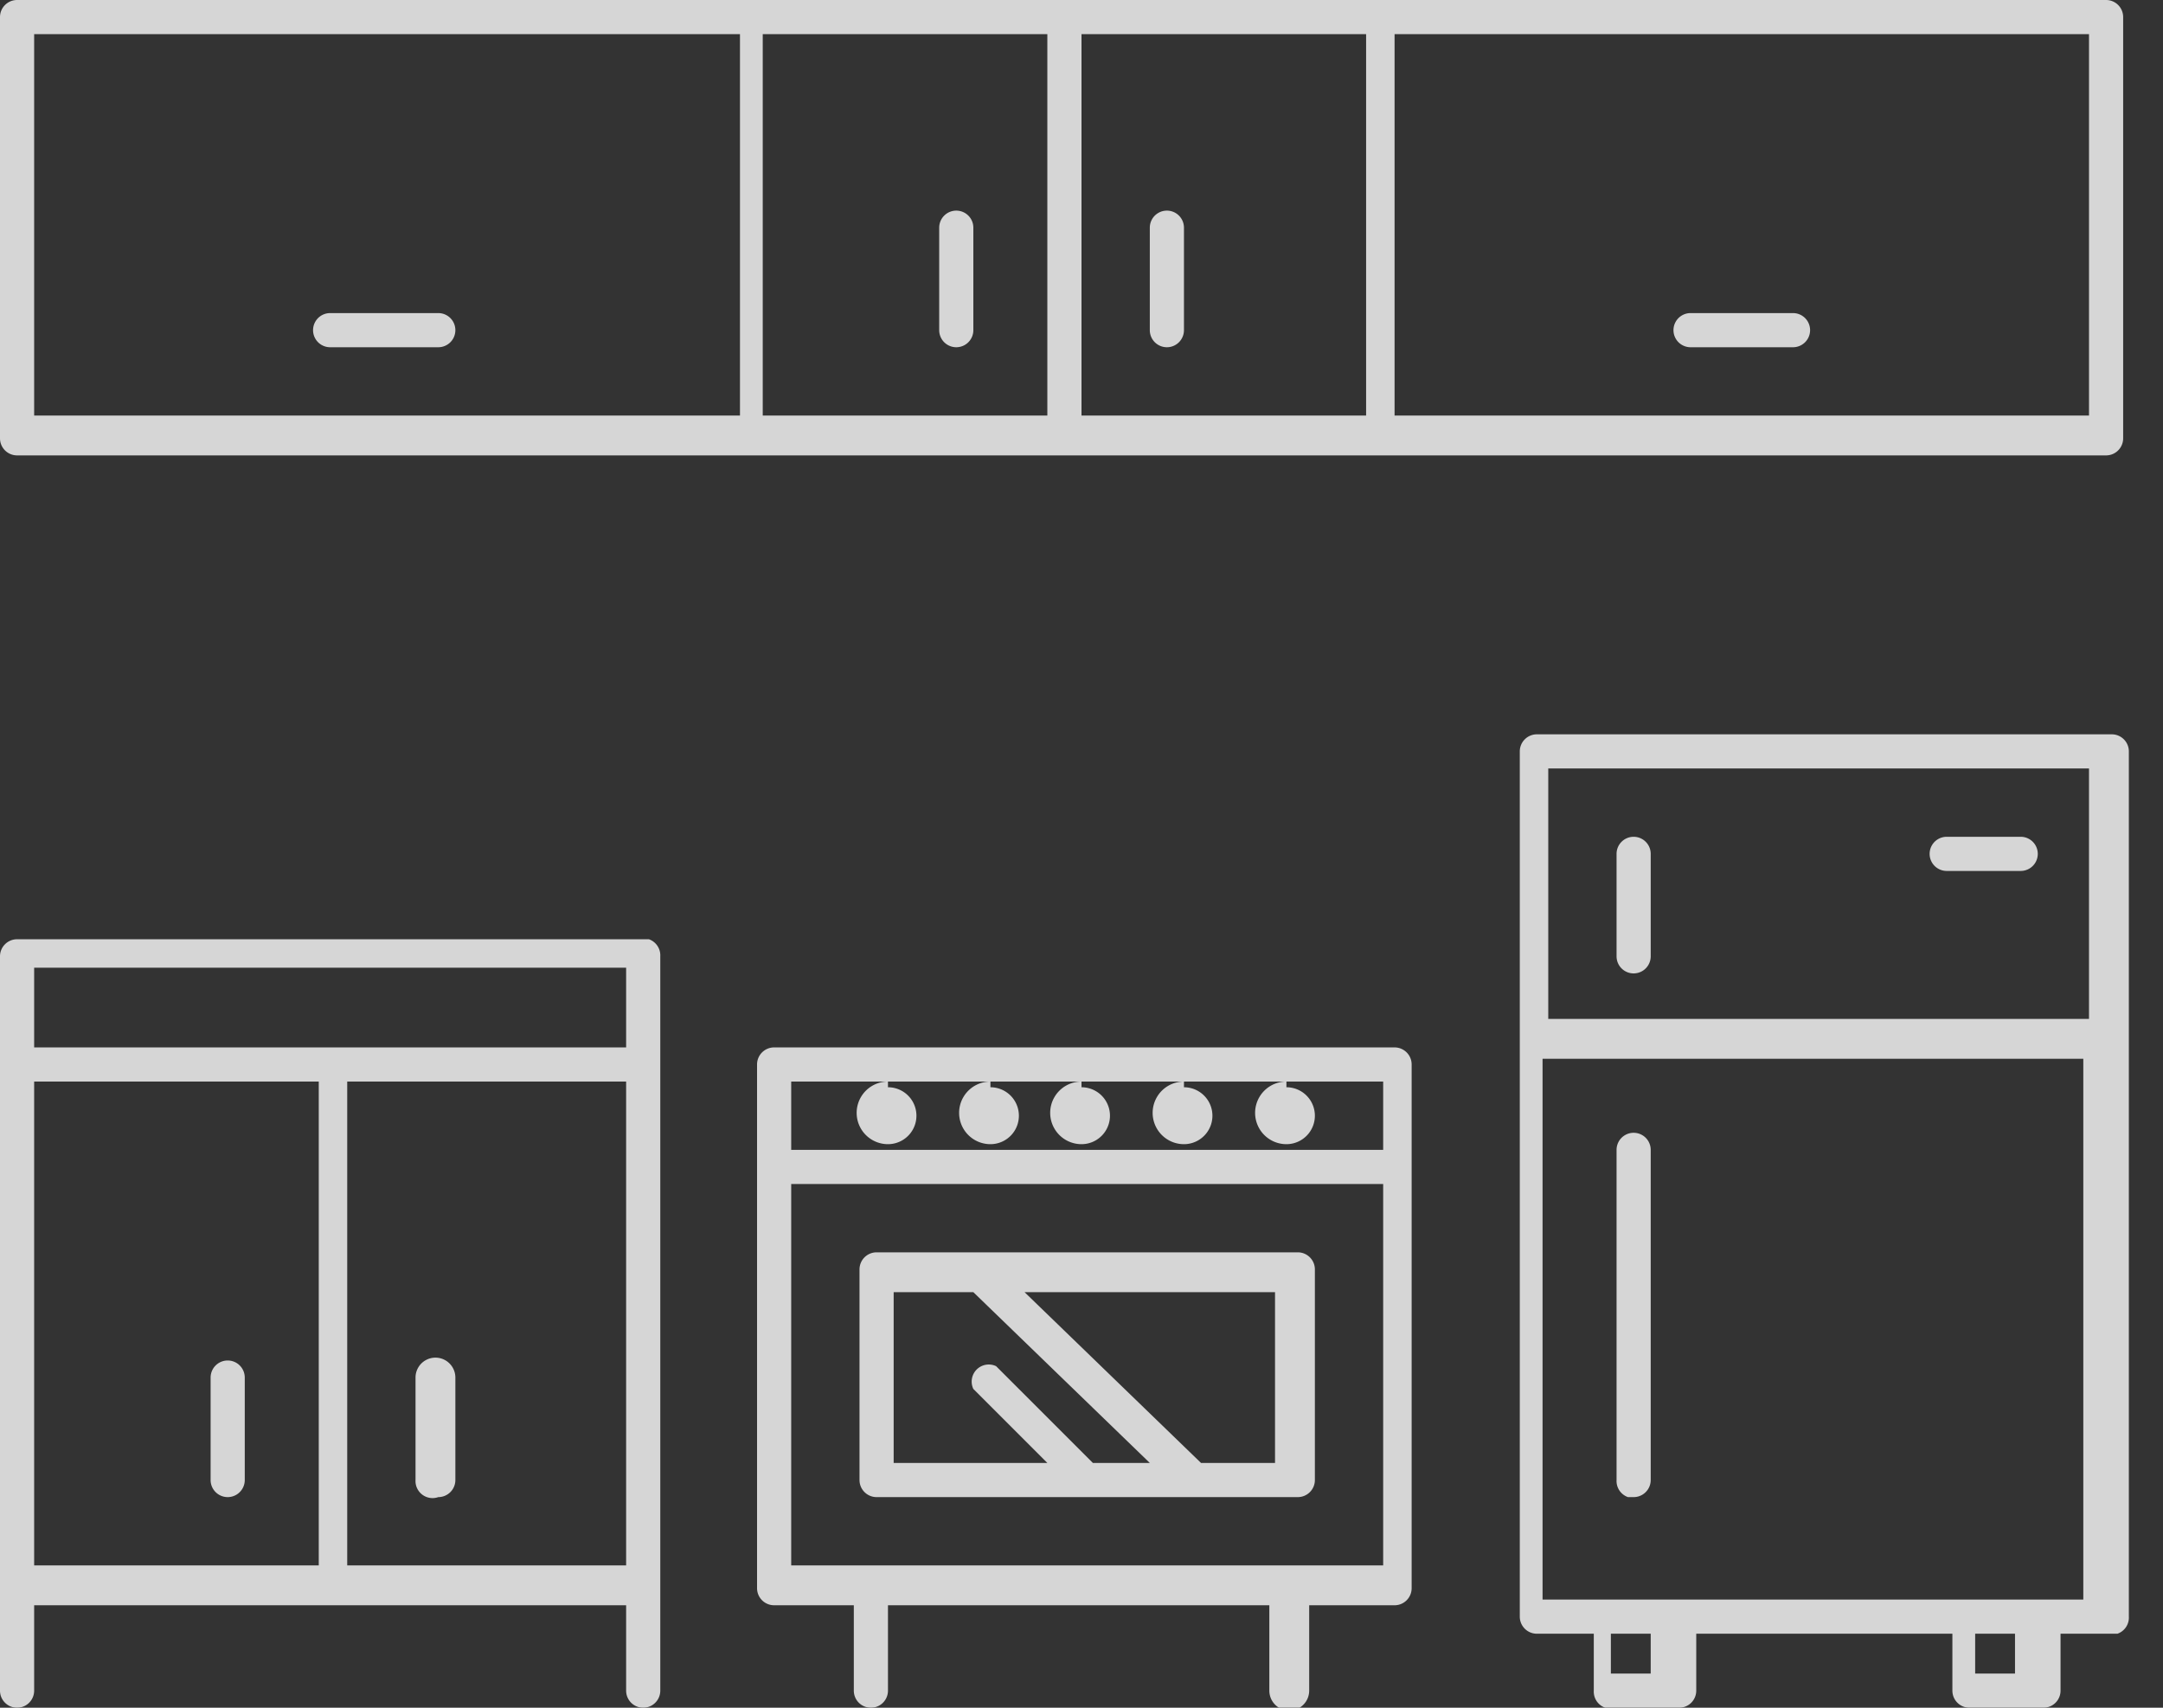 <svg width="38" height="30" fill="none" xmlns="http://www.w3.org/2000/svg"><rect width="100%" height="100%" fill="#333333" stroke="none"/><g opacity=".8" fill="#fff"><path d="M37 12.9H27a.3.3 0 0 0-.3.3v15.2a.3.3 0 0 0 .3.3h1v1a.3.3 0 0 0 .2.3h1.3a.3.3 0 0 0 .3-.3v-1h4.5v1a.3.3 0 0 0 .3.3h1.3a.3.3 0 0 0 .3-.3v-1h1a.3.3 0 0 0 .2-.3V13.2a.3.3 0 0 0-.3-.3Zm-9.8.6h9.5v4.4h-9.5v-4.4ZM29 29.4h-.7v-.7h.7v.7Zm6.4 0h-.7v-.7h.7v.7Zm1.2-1.3h-9.5v-9.5h9.5V28Z"/><path d="M28.7 14.7a.3.3 0 0 0-.3.3v1.8a.3.3 0 0 0 .6 0V15a.3.3 0 0 0-.3-.3ZM28.7 26.3a.3.3 0 0 0 .3-.3v-5.8a.3.3 0 0 0-.6 0V26a.3.3 0 0 0 .2.3h.1ZM35.5 14.7h-1.3a.3.3 0 0 0 0 .6h1.3a.3.3 0 0 0 0-.6ZM15.4 26.3h7.4a.3.3 0 0 0 .3-.3v-3.7a.3.3 0 0 0-.3-.3h-7.4a.3.3 0 0 0-.3.3V26a.3.3 0 0 0 .3.3Zm7-.6h-1.3l-3.1-3h4.4v3Zm-6.7-3h1.4l3.1 3h-1L17.5 24a.3.3 0 0 0-.4.4l1.3 1.3h-2.7v-3Z"/><path d="M24.6 18.4h-11a.3.3 0 0 0-.3.3v9.2a.3.3 0 0 0 .3.3H15v1.5a.3.3 0 1 0 .6 0v-1.5h6.7v1.5a.3.3 0 1 0 .7 0v-1.5h1.5a.3.3 0 0 0 .3-.3v-9.2a.3.3 0 0 0-.3-.3Zm-10.7.6h10.4v1.2H13.9V19Zm10.4 8.5H13.9v-6.7h10.4v6.7Z"/><path d="M15.6 19a.5.5 0 0 0 0 1.1.5.5 0 0 0 0-1ZM17.4 19a.5.5 0 0 0 0 1.1.5.5 0 0 0 0-1ZM19 19a.5.5 0 0 0 0 1.1.5.5 0 0 0 0-1ZM20.8 19a.5.5 0 0 0 0 1.1.5.5 0 0 0 0-1ZM22.6 19a.5.5 0 0 0 0 1.1.5.5 0 0 0 0-1ZM11.3 16.5H.3a.3.3 0 0 0-.3.3v12.9a.3.3 0 1 0 .6 0v-1.5H11v1.5a.3.3 0 0 0 .6 0V16.8a.3.3 0 0 0-.2-.3ZM11 19v8.5H6.1V19h5Zm0-1.9v1.3H.6V17H11ZM.6 19h5v8.5h-5V19Z"/><path d="M4 23.9a.3.3 0 0 0-.3.3V26a.3.3 0 0 0 .6 0v-1.8a.3.3 0 0 0-.3-.3ZM7.7 26.3A.3.3 0 0 0 8 26v-1.8a.3.3 0 0 0-.7 0V26a.3.3 0 0 0 .4.3ZM16.8 3.7a.3.3 0 0 0-.3.3v1.8a.3.3 0 0 0 .6 0V4a.3.3 0 0 0-.3-.3Z"/><path d="M37 0H.3a.3.3 0 0 0-.3.3v7.4a.3.3 0 0 0 .3.3H37a.3.3 0 0 0 .3-.3V.3A.3.3 0 0 0 37 0ZM24 7.3h-5V.6h5v6.7ZM.6.6H13v6.7H.6V.6Zm12.9 0h4.9v6.7h-5V.6Zm23.2 6.7H24.5V.6h12.2v6.7Z"/><path d="M20.5 6.1a.3.3 0 0 0 .3-.3V4a.3.3 0 0 0-.6 0v1.8a.3.3 0 0 0 .3.3ZM7.7 5.5H5.8a.3.3 0 0 0 0 .6h1.9a.3.3 0 1 0 0-.6ZM29.7 6.1h1.8a.3.3 0 1 0 0-.6h-1.8a.3.3 0 0 0 0 .6Z"/></g></svg>